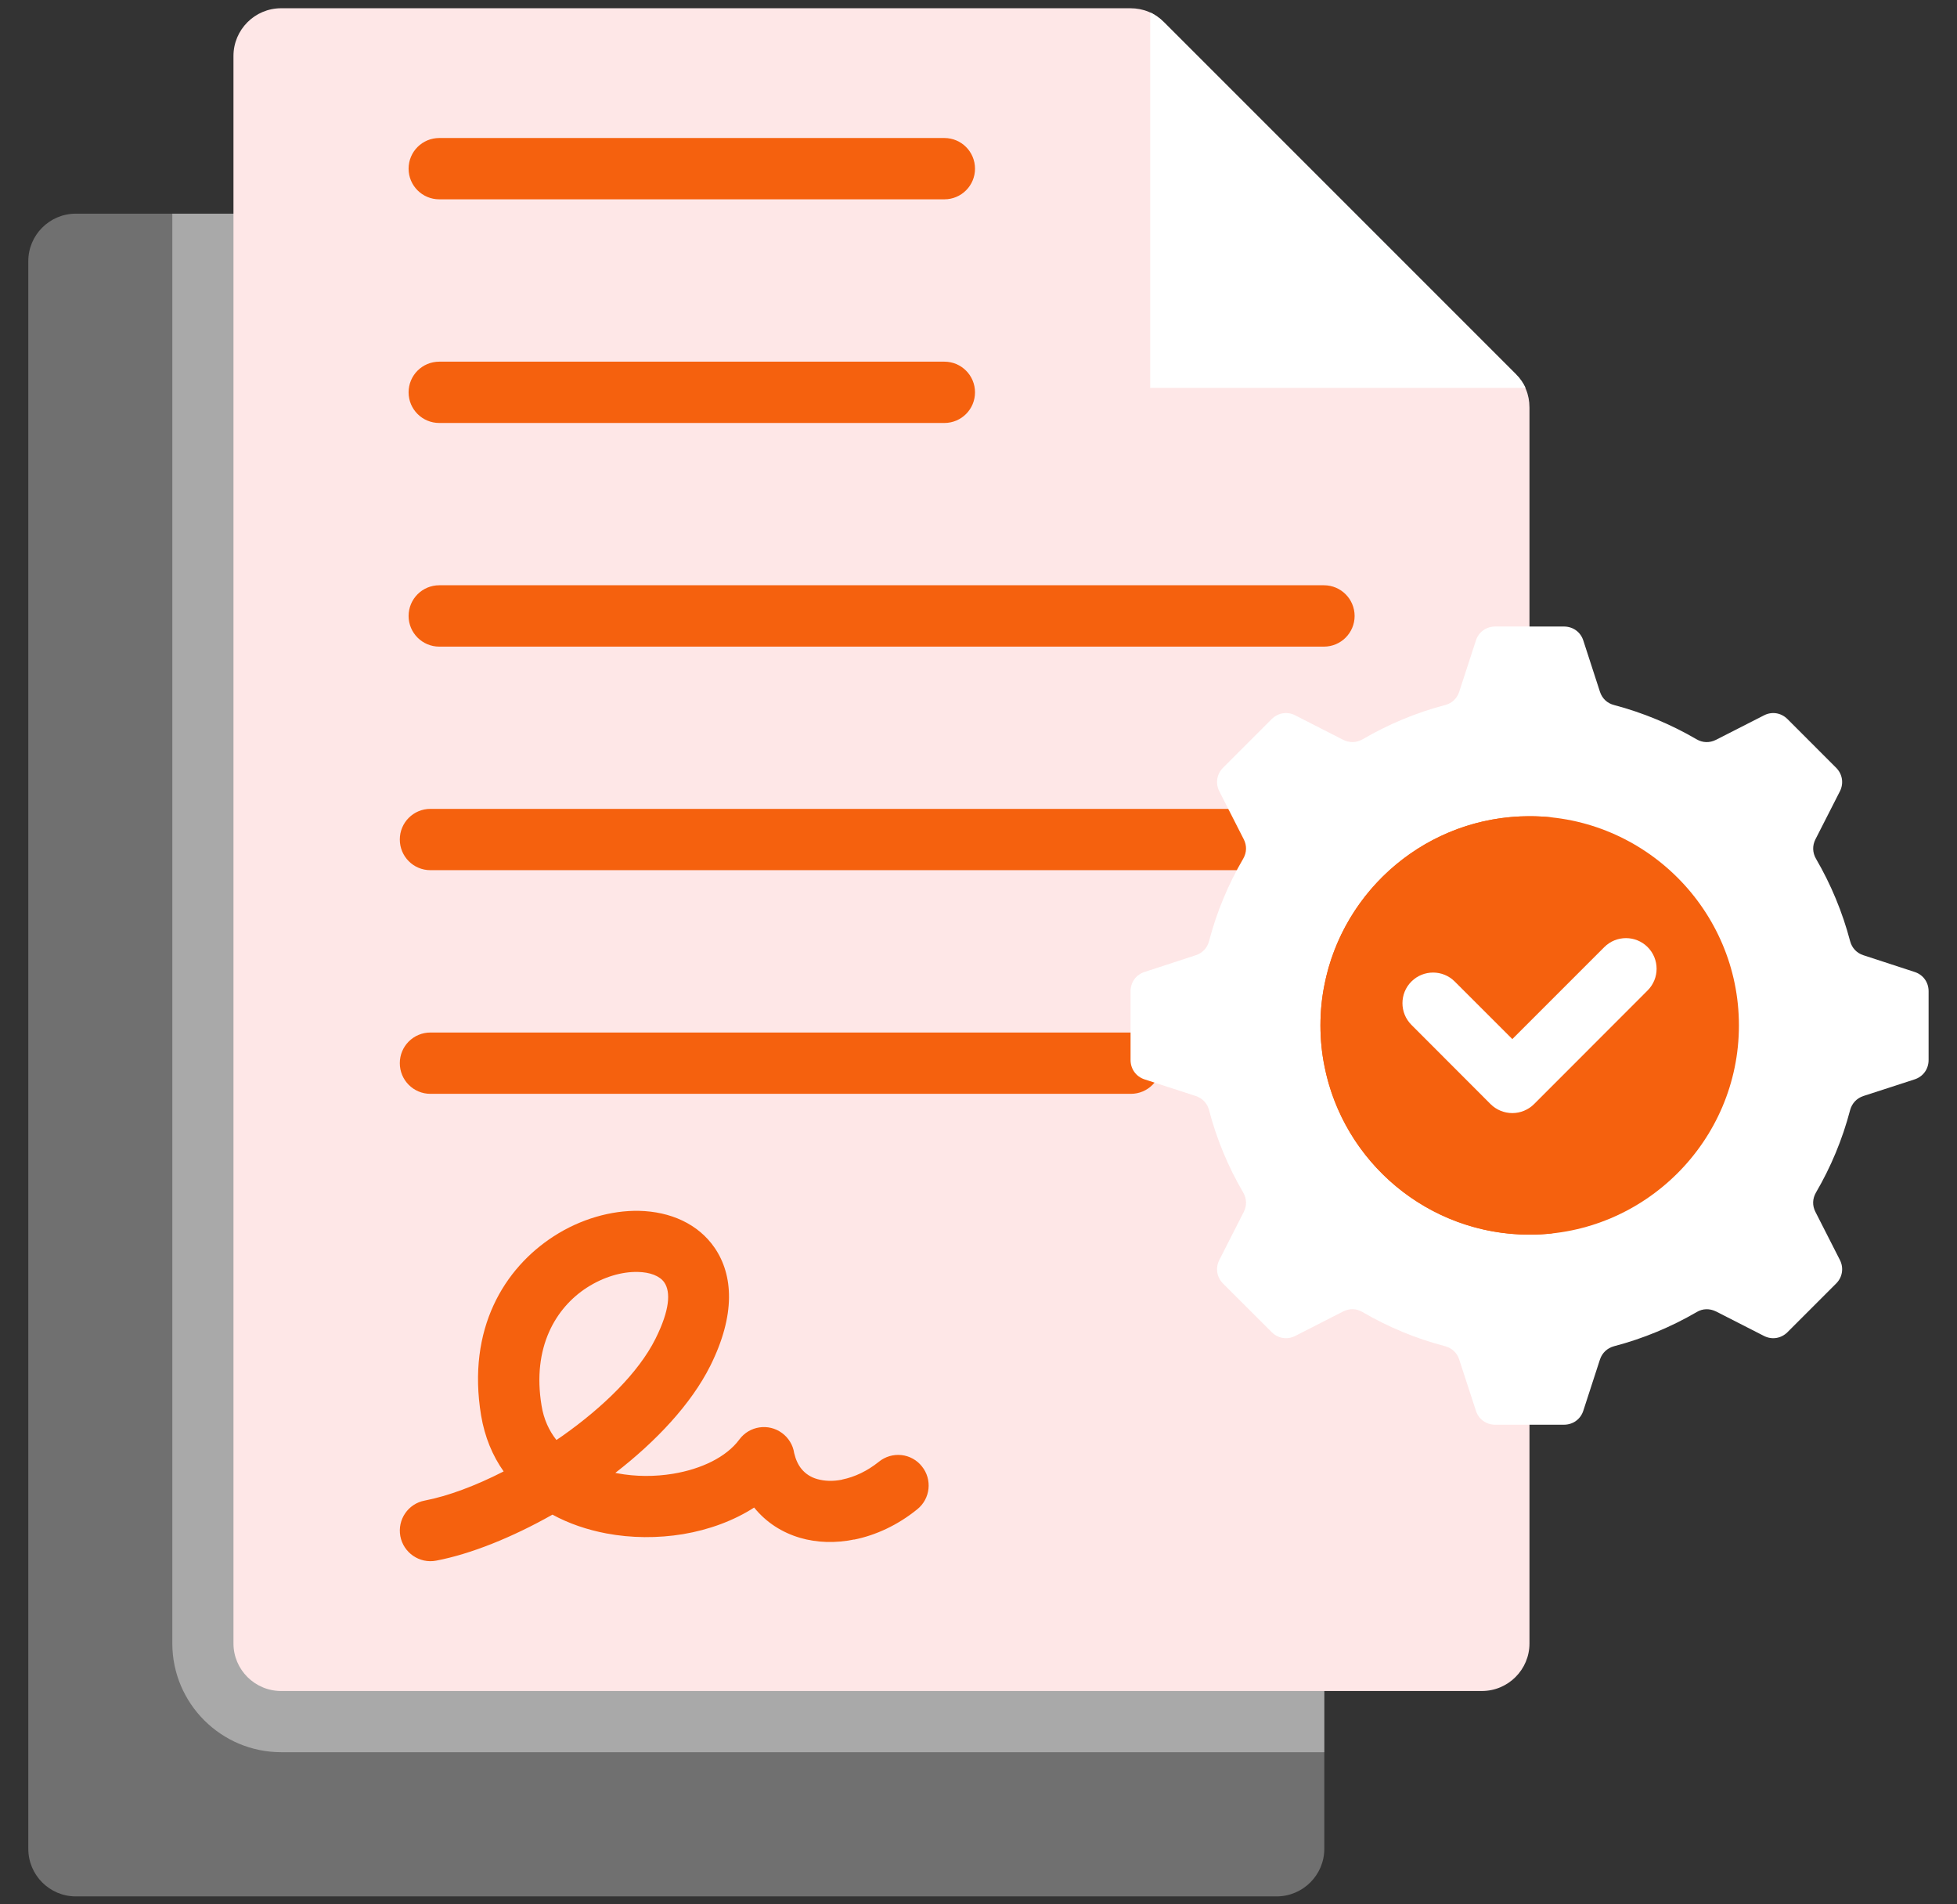 <svg xmlns="http://www.w3.org/2000/svg" width="37" height="36" viewBox="0 0 37 36" fill="none"><rect x="0" y="0" width="37" height="36" fill="#333333" stroke="none"/><g clip-path="url(#clip0_30060_23296)"><path fill-rule="evenodd" clip-rule="evenodd" d="M1.434 4.039H17.488C17.736 4.039 17.95 4.128 18.124 4.304L24.773 10.953C24.949 11.127 25.038 11.341 25.038 11.587V34.95C25.038 35.446 24.633 35.85 24.136 35.85H1.434C0.937 35.85 0.535 35.446 0.535 34.95V4.938C0.534 4.444 0.937 4.039 1.434 4.039Z" fill="white" fill-opacity="0.3"></path><path fill-rule="evenodd" clip-rule="evenodd" d="M3.258 4.039H17.488C17.736 4.039 17.95 4.128 18.124 4.304L24.773 10.953C24.949 11.127 25.038 11.341 25.038 11.587V33.124H5.317C4.182 33.124 3.258 32.203 3.258 31.067V4.039Z" fill="white" fill-opacity="0.4"></path><path fill-rule="evenodd" clip-rule="evenodd" d="M5.315 0.156H21.369C21.617 0.156 21.831 0.245 22.005 0.421L28.654 7.07C28.828 7.244 28.917 7.458 28.917 7.706V31.068C28.917 31.563 28.514 31.967 28.017 31.967H5.315C4.818 31.967 4.414 31.563 4.414 31.068V1.058C4.414 0.561 4.818 0.156 5.315 0.156Z" fill="#FEE7E7"></path><path fill-rule="evenodd" clip-rule="evenodd" d="M21.746 0.234C21.84 0.279 21.929 0.341 22.009 0.421L28.658 7.07C28.738 7.15 28.799 7.237 28.843 7.333H21.746V0.234Z" fill="white"></path><path d="M8.305 3.768C7.984 3.768 7.725 3.509 7.725 3.189C7.725 2.868 7.984 2.609 8.305 2.609H17.855C18.175 2.609 18.434 2.868 18.434 3.189C18.434 3.509 18.175 3.768 17.855 3.768H8.305ZM8.245 29.503C7.931 29.562 7.629 29.355 7.569 29.041C7.511 28.726 7.717 28.425 8.031 28.367C8.466 28.283 8.988 28.09 9.522 27.816C9.312 27.519 9.165 27.167 9.096 26.759C8.824 25.114 9.54 23.972 10.466 23.373C10.977 23.042 11.559 22.88 12.08 22.89C12.673 22.903 13.201 23.135 13.513 23.591C13.861 24.102 13.913 24.851 13.428 25.822C13.067 26.543 12.404 27.248 11.634 27.843L11.675 27.852C12.02 27.916 12.381 27.917 12.726 27.86C13.259 27.771 13.73 27.548 13.978 27.213C14.167 26.956 14.529 26.901 14.785 27.09C14.847 27.135 14.899 27.192 14.938 27.257C14.978 27.322 15.004 27.394 15.015 27.47C15.044 27.593 15.091 27.693 15.155 27.771C15.231 27.863 15.332 27.927 15.449 27.96C15.591 28.001 15.753 28.006 15.924 27.971V27.969C16.158 27.922 16.398 27.809 16.618 27.632C16.677 27.584 16.745 27.549 16.818 27.527C16.89 27.506 16.967 27.499 17.043 27.507C17.118 27.515 17.191 27.538 17.258 27.575C17.325 27.612 17.383 27.661 17.43 27.721C17.63 27.969 17.591 28.332 17.342 28.532C16.972 28.832 16.557 29.023 16.149 29.105V29.103C15.798 29.175 15.446 29.165 15.128 29.072C14.787 28.972 14.488 28.782 14.258 28.499C13.868 28.75 13.402 28.92 12.913 29.002C12.438 29.08 11.938 29.078 11.463 28.988C11.104 28.92 10.756 28.803 10.445 28.633C9.681 29.065 8.894 29.38 8.245 29.503ZM10.52 27.222C10.559 27.197 10.596 27.17 10.636 27.143C11.403 26.601 12.073 25.95 12.393 25.308C12.663 24.768 12.683 24.424 12.56 24.244C12.471 24.117 12.287 24.05 12.059 24.045C11.757 24.038 11.41 24.139 11.095 24.342C10.508 24.722 10.056 25.469 10.239 26.572C10.28 26.829 10.38 27.045 10.52 27.222ZM8.138 20.678C7.817 20.678 7.559 20.419 7.559 20.098C7.559 19.778 7.817 19.519 8.138 19.519H21.38C21.701 19.519 21.959 19.778 21.959 20.098C21.959 20.419 21.701 20.678 21.38 20.678H8.138ZM8.138 16.45C7.817 16.45 7.559 16.191 7.559 15.87C7.559 15.55 7.817 15.291 8.138 15.291H23.52C23.84 15.291 24.099 15.55 24.099 15.87C24.099 16.191 23.84 16.45 23.52 16.45H8.138ZM8.305 12.224C7.984 12.224 7.725 11.963 7.725 11.645C7.725 11.324 7.984 11.064 8.305 11.064H25.031C25.352 11.064 25.611 11.325 25.611 11.645C25.611 11.963 25.352 12.224 25.031 12.224H8.305ZM8.305 7.996C7.984 7.996 7.725 7.737 7.725 7.417C7.725 7.096 7.984 6.837 8.305 6.837H17.855C18.175 6.837 18.434 7.096 18.434 7.417C18.434 7.737 18.175 7.996 17.855 7.996H8.305Z" fill="#F5610E"></path><path fill-rule="evenodd" clip-rule="evenodd" d="M30.517 25.449C31.07 25.304 31.593 25.086 32.076 24.805C32.191 24.735 32.322 24.733 32.444 24.792L33.349 25.254C33.501 25.332 33.675 25.303 33.795 25.184L34.714 24.265C34.835 24.146 34.862 23.968 34.786 23.819L34.324 22.911C34.262 22.792 34.266 22.661 34.334 22.543C34.615 22.063 34.834 21.539 34.979 20.986C35.014 20.857 35.104 20.761 35.231 20.719L36.198 20.405C36.361 20.352 36.463 20.208 36.463 20.039V18.738C36.463 18.57 36.361 18.426 36.198 18.374L35.231 18.058C35.104 18.017 35.014 17.922 34.979 17.791C34.835 17.245 34.618 16.721 34.334 16.234C34.267 16.117 34.263 15.986 34.324 15.866L34.786 14.959C34.862 14.809 34.835 14.634 34.714 14.513L33.794 13.593C33.675 13.474 33.5 13.445 33.349 13.524L32.443 13.986C32.322 14.047 32.191 14.043 32.075 13.975C31.593 13.694 31.069 13.474 30.516 13.328C30.387 13.295 30.291 13.205 30.249 13.076L29.935 12.109C29.884 11.948 29.74 11.844 29.569 11.844H28.269C28.099 11.844 27.955 11.948 27.904 12.109L27.589 13.076C27.548 13.205 27.451 13.295 27.322 13.328C26.767 13.474 26.246 13.694 25.763 13.975C25.648 14.042 25.517 14.047 25.395 13.986L24.49 13.524C24.338 13.445 24.164 13.474 24.044 13.593L23.124 14.513C23.003 14.634 22.977 14.809 23.053 14.959L23.515 15.866C23.576 15.985 23.572 16.117 23.504 16.234C23.223 16.716 23.003 17.238 22.859 17.791C22.824 17.922 22.734 18.017 22.607 18.058L21.64 18.374C21.478 18.426 21.375 18.569 21.375 18.738V20.039C21.375 20.207 21.478 20.352 21.64 20.405L22.607 20.719C22.734 20.76 22.825 20.857 22.859 20.986C23.003 21.539 23.223 22.062 23.504 22.543C23.572 22.66 23.576 22.791 23.515 22.911L23.053 23.819C22.977 23.968 23.003 24.145 23.124 24.265L24.044 25.184C24.163 25.303 24.338 25.332 24.49 25.254L25.395 24.792C25.516 24.732 25.648 24.734 25.763 24.805C26.245 25.086 26.767 25.304 27.322 25.449C27.451 25.484 27.548 25.574 27.589 25.702L27.904 26.668C27.955 26.829 28.098 26.933 28.269 26.933H29.569C29.739 26.933 29.884 26.829 29.935 26.668L30.249 25.702C30.291 25.574 30.388 25.484 30.517 25.449Z" fill="white"></path><path fill-rule="evenodd" clip-rule="evenodd" d="M28.92 23.34C31.098 23.34 32.877 21.564 32.877 19.385C32.877 17.206 31.099 15.43 28.92 15.43C26.743 15.43 24.965 17.206 24.965 19.385C24.965 21.564 26.744 23.34 28.92 23.34Z" fill="#F5610E"></path><path d="M30.332 17.904C30.558 17.678 30.925 17.678 31.151 17.904C31.377 18.131 31.377 18.497 31.151 18.723L29.003 20.873C28.894 20.981 28.746 21.042 28.593 21.042C28.439 21.042 28.291 20.981 28.182 20.873L26.685 19.374C26.459 19.148 26.459 18.78 26.685 18.555C26.911 18.329 27.278 18.329 27.504 18.555L28.593 19.643L30.332 17.904Z" fill="white"></path><path fill-rule="evenodd" clip-rule="evenodd" d="M25.849 19.384C25.849 17.505 27.161 15.93 28.919 15.528C29.065 15.495 29.213 15.47 29.363 15.454C29.217 15.438 29.069 15.43 28.919 15.43C26.995 15.43 25.39 16.806 25.039 18.629C24.989 18.874 24.965 19.126 24.965 19.385C24.965 19.643 24.989 19.896 25.039 20.141C25.39 21.964 26.995 23.34 28.919 23.34C29.069 23.34 29.217 23.331 29.363 23.315C29.213 23.299 29.066 23.274 28.919 23.241C27.161 22.838 25.849 21.265 25.849 19.384Z" fill="#F5610E"></path></g><defs><clipPath id="clip0_30060_23296"><rect width="36" height="36" fill="white" transform="translate(0.5)"></rect></clipPath></defs></svg>